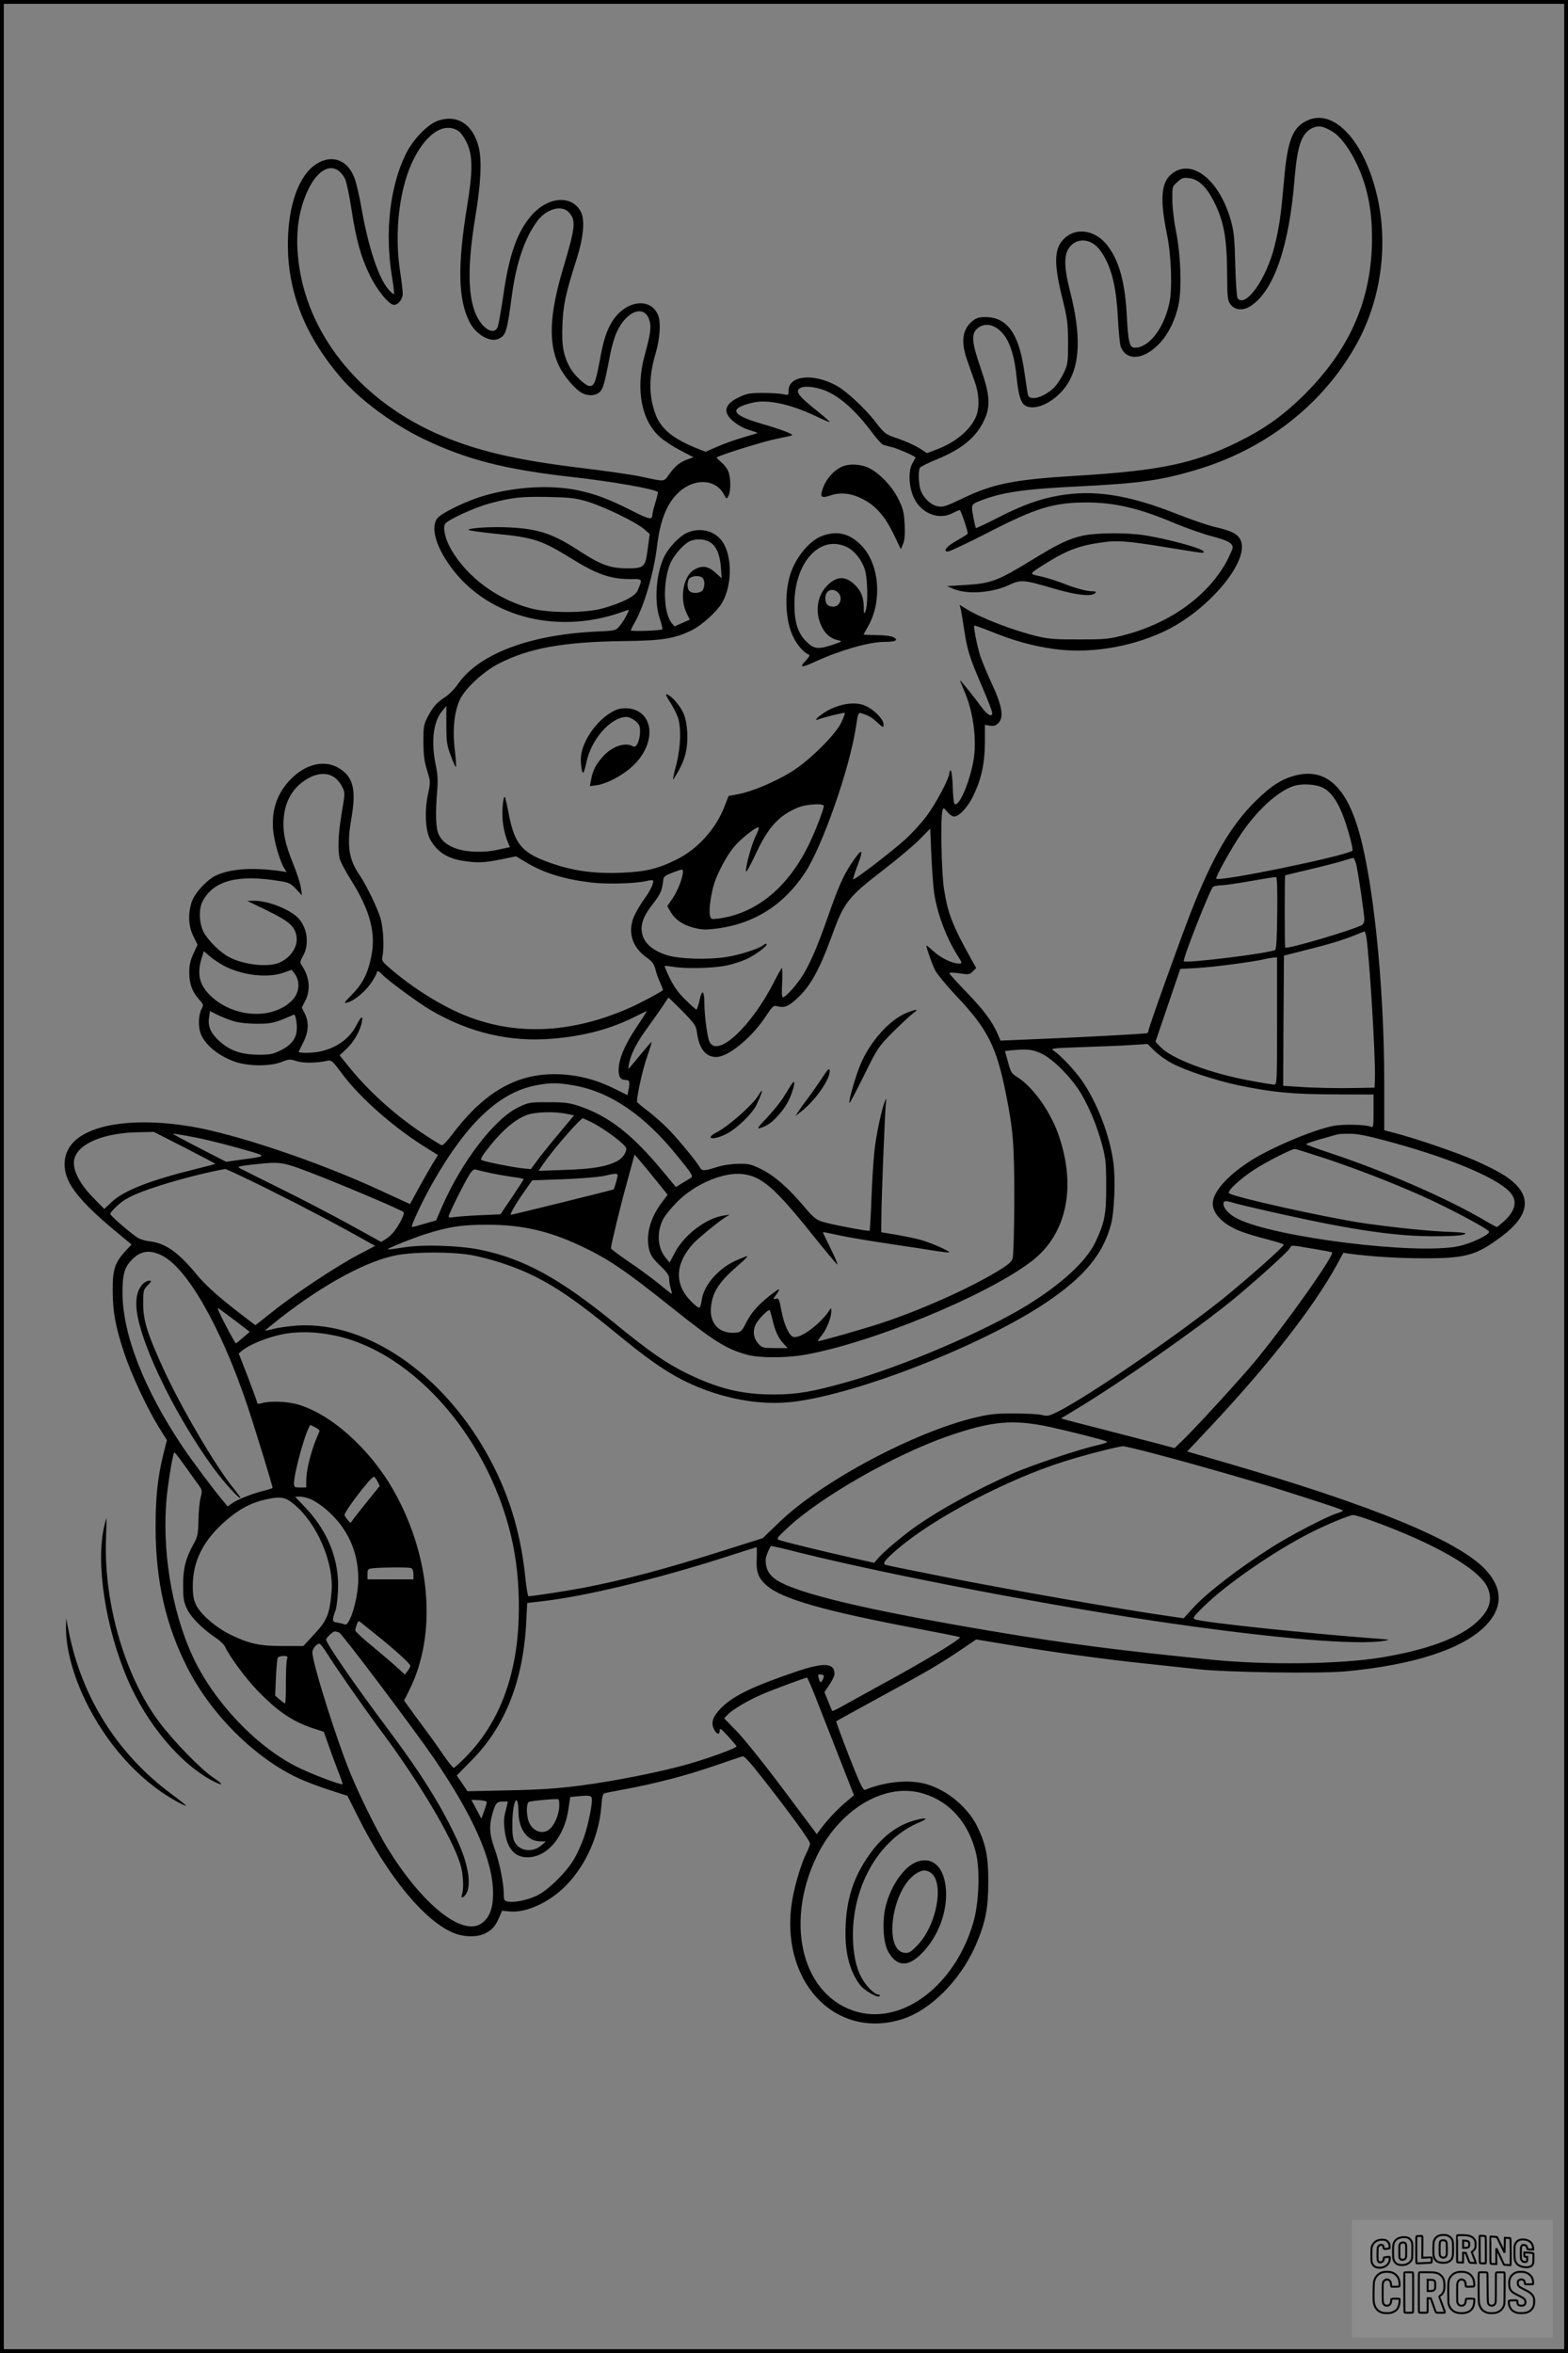 <?xml version="1.0" encoding="UTF-8"?>
<svg xmlns="http://www.w3.org/2000/svg" version="1.0" width="1024pt" height="1536pt" viewBox="0 0 1024 1536" preserveAspectRatio="xMidYMid meet">
  <rect x="0" y="0" width="1024" height="1536" fill="#808080" stroke="none"/>
  <g transform="translate(0.00 0.00) scale(1)">
    <g transform="translate(0,1536) scale(0.1,-0.1)" fill="#000000" stroke="none">
      <path d="M2866 14574 c-71 -22 -170 -124 -218 -224 -102 -211 -135 -506 -89 -790 10 -63 17 -117 14 -120 -3 -3 -20 12 -38 33 -63 73 -130 275 -175 532 -11 66 -30 147 -41 181 -41 127 -147 171 -252 104 -116 -73 -187 -274 -187 -525 0 -313 112 -596 344 -868 126 -147 335 -302 541 -402 284 -136 533 -200 980 -250 252 -28 531 -77 551 -97 2 -2 -5 -33 -16 -69 -11 -35 -20 -72 -20 -81 0 -33 -21 -29 -129 26 -154 78 -245 112 -360 136 -177 36 -405 23 -606 -35 -120 -34 -289 -117 -312 -152 -42 -64 -2 -193 103 -330 248 -323 710 -432 1137 -267 18 6 18 4 -2 -33 -11 -22 -31 -54 -45 -70 -25 -30 -26 -30 -158 -36 -438 -22 -768 -149 -902 -349 -19 -27 -53 -61 -77 -77 -57 -37 -81 -64 -116 -131 -26 -51 -28 -64 -28 -165 1 -86 6 -126 24 -184 23 -74 23 -75 6 -156 -23 -107 -17 -233 12 -290 43 -82 111 -128 214 -144 92 -15 138 -14 250 9 l99 20 67 -40 c115 -69 248 -110 424 -131 106 -12 290 -7 361 10 20 5 39 7 42 4 10 -10 -18 -70 -56 -121 -22 -30 -51 -78 -65 -109 -47 -103 -17 -206 82 -275 34 -24 46 -40 55 -75 6 -25 20 -65 32 -89 11 -25 19 -46 17 -48 -19 -16 -159 -90 -219 -116 -421 -185 -820 -184 -1179 0 -124 63 -247 145 -356 235 -82 69 -84 71 -77 105 12 59 5 183 -13 245 -19 66 -93 218 -137 283 -72 104 -84 194 -53 372 32 184 12 268 -79 324 -88 55 -204 34 -300 -54 -99 -91 -143 -205 -133 -342 6 -78 45 -212 74 -257 l15 -24 -43 7 c-176 24 -314 16 -412 -26 -65 -28 -149 -120 -168 -184 -22 -78 -18 -151 14 -216 l27 -55 -27 -59 c-21 -45 -27 -74 -27 -124 1 -74 18 -121 63 -173 32 -36 32 -36 15 -68 -18 -37 -20 -111 -4 -155 29 -75 115 -146 225 -185 84 -30 229 -31 302 -2 49 20 56 20 100 6 46 -14 134 -13 204 3 23 5 32 -3 92 -84 122 -164 348 -361 566 -494 l61 -38 -38 -62 c-21 -35 -62 -107 -91 -160 l-53 -98 -31 14 c-18 8 -95 44 -172 79 -392 181 -925 361 -1220 412 -345 59 -636 25 -764 -90 -74 -67 -90 -168 -42 -267 36 -76 129 -177 273 -298 l137 -114 -41 -44 c-68 -75 -83 -119 -82 -257 0 -139 18 -235 76 -410 45 -136 150 -360 226 -483 l52 -83 -25 -99 c-36 -149 -49 -276 -49 -470 1 -355 66 -639 210 -921 157 -306 441 -586 725 -718 46 -21 137 -56 201 -76 l117 -38 71 -141 c195 -390 440 -685 630 -757 65 -25 150 -25 198 0 47 24 66 46 91 102 l20 46 55 -5 c86 -7 205 39 304 117 159 126 271 347 289 568 4 64 10 84 22 87 9 3 68 14 131 26 200 37 399 89 580 151 96 33 182 62 190 64 10 3 53 -44 126 -138 178 -226 314 -413 314 -431 0 -9 -11 -38 -24 -64 -33 -66 -73 -198 -91 -299 -92 -525 272 -923 716 -784 187 59 382 255 482 485 63 147 81 238 81 411 1 168 -17 251 -75 368 -67 132 -216 248 -356 277 -109 23 -251 6 -374 -44 -12 -5 -32 37 -104 219 -48 124 -86 227 -84 229 2 2 130 72 283 156 312 169 386 213 531 310 l100 68 235 -39 c286 -47 607 -91 875 -119 110 -12 261 -28 335 -36 186 -21 786 -30 961 -15 451 41 778 148 925 303 111 117 108 244 -9 366 -181 188 -739 417 -1693 694 l-251 73 155 165 c385 411 671 778 822 1053 l43 79 41 -6 c143 -19 317 -30 486 -30 275 0 342 19 508 144 163 122 193 236 90 339 -48 49 -124 93 -269 157 -111 49 -371 138 -506 174 l-83 22 0 302 c0 660 -76 1379 -180 1696 -84 257 -212 362 -391 320 -94 -22 -167 -68 -270 -170 -161 -159 -281 -364 -422 -725 -74 -189 -277 -756 -277 -774 0 -5 -4 -12 -8 -15 -9 -5 -439 -28 -792 -42 l-166 -7 -19 44 c-35 81 -89 153 -202 271 -62 64 -113 120 -113 125 0 5 28 5 65 -1 62 -9 67 -8 88 13 l22 22 -29 52 c-125 224 -156 303 -181 463 -17 102 -24 470 -10 513 6 20 7 20 32 -9 13 -17 33 -30 44 -30 32 0 88 59 124 133 54 111 76 212 77 349 l0 116 33 -5 c25 -4 38 0 55 17 37 37 25 111 -42 255 -31 66 -65 149 -77 185 -21 68 -45 189 -38 196 2 2 53 -16 113 -40 146 -59 265 -92 404 -112 225 -32 484 7 707 107 304 136 593 485 509 614 -22 34 -60 51 -162 75 -48 11 -160 50 -249 85 -315 125 -540 160 -770 120 -128 -23 -232 -60 -394 -142 -79 -41 -145 -72 -148 -70 -2 2 -10 36 -17 75 -15 80 -15 79 50 105 139 54 286 75 639 92 390 19 537 39 764 107 450 133 820 419 1040 804 166 288 220 651 146 977 -83 369 -288 588 -465 497 -91 -46 -123 -132 -145 -392 -20 -226 -30 -296 -61 -423 -53 -215 -189 -408 -242 -342 -5 7 -12 101 -15 217 -4 168 -9 219 -27 284 -75 275 -263 421 -394 306 -63 -56 -71 -164 -26 -385 30 -145 37 -361 16 -456 -37 -166 -133 -289 -226 -289 -33 0 -43 39 -51 204 -12 229 -52 372 -134 472 -71 86 -183 108 -258 51 -83 -63 -90 -157 -31 -397 35 -141 38 -167 39 -295 0 -130 -2 -144 -26 -195 -14 -31 -40 -72 -58 -92 -38 -44 -110 -81 -148 -76 -25 3 -29 8 -35 48 -4 25 -14 91 -22 147 -36 231 -113 333 -250 333 -45 0 -60 -5 -87 -27 -65 -55 -75 -134 -33 -254 14 -41 37 -105 50 -142 30 -85 32 -175 5 -233 -39 -85 -134 -163 -254 -208 l-63 -24 -53 34 c-30 18 -90 45 -134 60 -85 28 -89 31 -156 118 -63 80 -181 190 -242 225 -153 87 -319 72 -319 -29 0 -30 -1 -31 -37 -23 -21 4 -81 8 -133 8 -82 0 -103 -4 -152 -27 -65 -30 -92 -64 -82 -102 10 -39 78 -92 145 -112 32 -10 57 -19 56 -21 -2 -1 -43 -14 -93 -28 -49 -14 -124 -41 -168 -60 l-78 -34 -49 19 c-162 64 -242 129 -278 225 -45 121 -45 248 1 400 26 88 34 191 19 238 -44 132 -219 110 -307 -38 -36 -62 -54 -119 -79 -258 -25 -132 -35 -157 -64 -157 -25 0 -95 64 -124 113 -47 80 -60 148 -54 286 5 132 19 198 93 431 46 146 55 258 26 310 -60 109 -213 97 -320 -25 -94 -107 -148 -258 -186 -529 -14 -95 -30 -184 -35 -199 -25 -64 -110 -8 -150 97 -47 128 -46 326 4 626 35 210 43 365 21 450 -37 147 -137 213 -260 174z m5831 -70 c51 -29 108 -102 156 -199 74 -151 107 -303 107 -499 0 -405 -148 -738 -462 -1042 -132 -127 -251 -210 -423 -294 -279 -136 -506 -183 -1035 -215 -419 -25 -555 -52 -761 -152 -103 -49 -122 -55 -155 -48 -47 8 -99 60 -114 113 -12 43 -13 122 -2 139 4 7 55 32 114 56 162 67 255 144 306 256 42 90 37 163 -23 336 -59 171 -64 225 -22 261 52 44 124 25 177 -47 41 -57 67 -147 79 -271 12 -118 28 -171 59 -187 70 -37 202 32 273 142 83 129 89 321 19 598 -47 182 -44 263 10 312 53 47 133 32 183 -35 71 -95 106 -225 117 -438 5 -91 13 -177 19 -192 37 -98 152 -88 255 22 57 61 100 149 122 248 23 102 15 334 -17 487 -12 61 -23 150 -23 198 -1 88 -1 89 33 119 30 27 39 30 78 25 58 -6 112 -57 159 -149 67 -132 87 -241 88 -485 1 -148 3 -164 22 -190 29 -39 83 -43 134 -9 149 99 249 387 284 826 19 226 47 303 120 336 37 16 66 11 123 -22z m-5703 1 c14 -9 37 -41 52 -71 42 -86 43 -186 5 -417 -64 -390 -60 -611 15 -758 41 -82 133 -136 189 -111 50 23 56 44 89 292 28 204 84 369 165 477 59 80 159 108 206 57 48 -52 44 -94 -39 -371 -87 -293 -96 -482 -27 -628 31 -68 107 -157 153 -181 32 -17 72 -18 99 -4 36 20 44 46 84 258 9 46 27 109 41 140 63 143 183 188 215 81 14 -43 7 -89 -31 -229 -60 -219 -22 -424 99 -532 26 -24 86 -63 134 -88 l86 -45 -34 -12 c-52 -18 -82 -41 -122 -95 -41 -56 -23 -54 -188 -19 -55 12 -229 37 -387 56 -422 51 -677 110 -919 213 -505 214 -856 632 -925 1102 -29 198 -9 363 61 507 74 151 180 180 239 64 8 -15 27 -103 41 -195 32 -207 62 -314 121 -434 47 -97 125 -192 157 -192 28 0 57 37 57 73 0 19 -7 80 -16 138 -42 266 -5 564 93 751 86 164 197 231 287 173z m2391 -1693 c100 -39 204 -132 317 -284 28 -37 58 -70 67 -72 9 -3 36 -10 61 -16 35 -10 134 -52 148 -65 2 -1 -7 -19 -19 -39 -30 -50 -24 -163 13 -233 49 -96 159 -138 246 -94 23 12 45 21 50 21 7 0 52 -133 52 -153 0 -3 -29 -22 -65 -42 -72 -40 -102 -75 -64 -75 12 0 126 54 253 119 320 165 432 200 647 201 188 0 345 -36 584 -137 72 -30 180 -68 240 -84 104 -27 135 -44 135 -75 0 -7 -16 -42 -34 -79 -120 -228 -365 -408 -664 -488 -110 -29 -129 -31 -302 -31 -147 -1 -202 3 -265 18 -154 35 -382 122 -476 182 l-42 26 6 -24 c4 -13 13 -71 22 -129 21 -140 35 -187 116 -375 38 -88 69 -168 69 -178 0 -31 -33 -13 -70 38 -45 62 -140 180 -140 174 0 -3 11 -31 25 -63 62 -139 87 -330 61 -468 -28 -147 -96 -300 -123 -274 -4 5 -10 56 -11 113 -2 57 -8 104 -13 104 -5 0 -9 -7 -9 -16 0 -34 -89 -202 -149 -281 -34 -46 -95 -112 -134 -148 -91 -83 -341 -274 -345 -265 -2 4 12 48 31 98 40 106 26 108 -41 8 -53 -78 -87 -155 -152 -341 -65 -185 -106 -284 -155 -371 -37 -66 -122 -164 -142 -164 -7 0 -9 32 -5 95 2 52 2 95 -2 95 -3 0 -24 -37 -47 -82 -149 -297 -374 -507 -426 -398 -14 30 -33 172 -33 250 0 85 -16 96 -31 22 -7 -34 -17 -62 -21 -62 -4 0 -36 28 -71 63 -45 43 -75 85 -102 140 -21 42 -36 79 -34 81 2 2 24 0 49 -4 74 -15 264 -11 348 6 42 8 104 28 137 43 60 28 141 89 131 99 -3 3 -11 0 -18 -6 -31 -25 -151 -64 -242 -79 -122 -19 -305 -14 -388 11 -108 33 -168 94 -168 173 0 51 21 96 84 176 41 54 50 76 58 146 2 19 15 28 66 47 57 21 62 22 62 5 0 -38 -32 -122 -66 -173 l-36 -53 20 -35 c30 -53 80 -87 152 -106 56 -14 77 -15 155 -5 241 32 431 152 571 362 116 176 296 691 335 962 12 81 15 87 34 81 50 -16 66 -25 104 -60 40 -36 41 -36 41 -12 0 33 -61 95 -119 121 -57 25 -139 18 -221 -19 -57 -25 -132 -87 -85 -70 38 15 168 46 172 42 3 -2 -8 -30 -23 -63 -39 -81 -210 -250 -327 -322 -106 -65 -257 -129 -345 -145 l-64 -12 -24 -62 c-55 -148 -174 -282 -312 -351 -123 -62 -205 -82 -363 -88 -187 -8 -334 14 -492 74 -158 59 -206 118 -242 297 -12 65 -25 120 -28 123 -11 10 -20 -91 -14 -156 3 -36 15 -90 26 -119 l21 -52 -23 -5 c-92 -21 -121 -25 -188 -25 -135 0 -233 47 -259 125 -14 44 -16 134 -6 260 7 79 5 116 -8 179 -32 155 -17 285 42 355 l27 33 0 -124 c0 -111 3 -131 29 -201 15 -43 31 -76 34 -73 2 3 -1 54 -8 113 -16 132 -3 251 35 329 36 73 151 179 250 231 198 102 422 143 815 148 256 3 333 15 448 71 64 31 164 122 197 178 73 125 67 335 -13 420 -54 57 -141 72 -217 37 -47 -21 -115 -92 -145 -150 -55 -110 -70 -296 -31 -410 12 -35 19 -66 16 -69 -9 -9 -205 -15 -205 -7 0 5 11 27 24 49 62 108 125 322 147 501 21 177 68 288 150 359 101 86 233 77 285 -19 18 -34 19 -35 31 -12 17 30 16 120 -1 160 -7 18 -27 45 -45 59 -17 15 -31 29 -31 31 0 10 307 106 390 122 47 10 92 19 100 22 20 6 -57 36 -190 75 -204 58 -225 101 -67 139 99 24 249 -8 422 -91 44 -21 82 -37 83 -35 2 2 -29 30 -69 62 -141 112 -163 143 -116 163 27 12 98 3 152 -18z m-1550 -726 c106 -31 316 -133 370 -179 l38 -33 -13 -97 c-16 -121 -22 -127 -136 -127 -108 0 -171 23 -305 110 -177 116 -270 147 -459 157 -119 6 -270 -3 -270 -16 0 -4 78 -15 173 -25 251 -24 302 -41 499 -162 163 -102 255 -134 381 -134 87 0 84 4 51 -75 -15 -37 -103 -82 -230 -117 -113 -31 -353 -31 -469 1 -217 58 -411 201 -517 381 -39 66 -57 142 -42 169 16 27 189 107 293 135 147 39 199 45 381 42 143 -3 177 -7 255 -30z m801 -265 c42 -25 66 -81 72 -166 l5 -70 -42 38 c-48 43 -88 48 -139 17 -71 -43 -95 -188 -47 -285 l20 -40 -50 -22 -50 -22 -17 20 c-57 67 -61 274 -9 395 22 48 75 110 116 136 39 23 102 23 141 -1z m-48 -233 c15 -15 16 -53 2 -79 -12 -22 -68 -27 -88 -7 -18 18 -15 75 6 87 23 14 65 14 80 -1z m-2407 -1301 c19 -12 43 -40 53 -62 20 -39 20 -40 -2 -170 -24 -139 -28 -249 -12 -305 5 -19 39 -82 75 -139 122 -195 161 -343 130 -493 -22 -112 -56 -179 -126 -250 -52 -53 -56 -59 -32 -53 45 11 119 72 157 129 20 30 36 59 36 65 0 17 15 13 36 -10 32 -36 235 -185 315 -232 253 -149 522 -212 803 -187 205 18 369 62 529 141 43 22 80 39 81 39 2 0 -29 -49 -69 -108 -76 -114 -115 -208 -115 -277 0 -46 13 -65 47 -65 25 0 28 -13 17 -68 l-6 -31 -79 39 c-116 59 -235 91 -359 97 -275 13 -492 -108 -708 -394 -31 -42 -61 -72 -68 -69 -6 2 -50 29 -96 59 -195 126 -372 284 -507 450 l-63 78 45 42 c47 44 90 119 100 175 9 48 -4 39 -37 -24 -48 -91 -141 -154 -258 -172 -45 -7 -119 -6 -118 2 0 0 14 28 30 60 36 70 39 134 10 190 l-19 39 21 41 c39 73 30 162 -24 238 -10 14 -8 25 12 60 44 78 25 195 -42 254 -61 55 -193 104 -277 104 l-46 -1 132 -64 c139 -68 177 -100 189 -164 14 -70 -42 -152 -125 -180 -76 -25 -222 -7 -313 40 -59 30 -140 110 -169 166 -29 58 -32 150 -6 199 72 137 231 178 507 132 57 -9 70 -16 104 -52 l38 -41 -7 50 c-4 28 -26 97 -50 155 -53 130 -70 209 -62 302 8 90 43 164 103 217 79 69 166 88 225 48z m6456 -68 c50 -24 93 -81 129 -171 31 -75 75 -236 66 -242 -69 -39 -868 -203 -889 -182 -8 8 96 194 161 291 106 156 235 275 341 313 52 18 144 14 192 -9z m-3257 -120 c0 -20 -50 -151 -90 -236 -136 -290 -346 -465 -596 -499 -51 -6 -52 -6 -58 23 -8 35 8 144 30 211 27 77 79 175 127 233 43 53 151 138 162 127 3 -3 -6 -28 -20 -56 -27 -54 -68 -204 -63 -230 2 -9 30 42 63 113 82 177 155 256 283 306 53 20 162 26 162 8z m720 -564 c20 -137 78 -294 156 -417 29 -45 29 -48 6 -48 -42 0 -115 35 -162 77 -27 25 -50 43 -50 41 0 -17 37 -122 56 -160 13 -26 76 -102 139 -169 204 -215 263 -331 324 -638 48 -240 55 -329 55 -696 -1 -193 -5 -363 -11 -380 -7 -23 -30 -42 -97 -83 -191 -115 -504 -255 -766 -341 -126 -41 -404 -120 -409 -116 -1 2 11 21 29 43 31 39 60 116 59 156 0 20 -1 20 -17 -4 -59 -86 -182 -177 -229 -168 -28 5 -63 80 -80 172 -14 76 -17 83 -36 78 -21 -5 -21 -5 1 25 34 49 27 48 -39 -3 -79 -63 -122 -112 -155 -176 -32 -64 -37 -68 -92 -68 -92 0 -149 68 -139 166 10 102 53 166 180 276 37 32 63 58 57 58 -6 0 -39 -13 -75 -29 -114 -52 -209 -161 -222 -256 -3 -25 -10 -48 -15 -51 -5 -4 -32 17 -58 44 -108 112 -101 245 19 376 31 33 151 132 201 165 l35 22 -40 -6 c-113 -17 -257 -126 -317 -241 l-35 -66 -26 32 c-53 62 -60 167 -16 252 12 24 54 75 93 114 116 116 301 194 425 180 125 -15 209 -87 452 -390 90 -113 166 -203 168 -200 3 2 -18 50 -46 107 -28 56 -50 103 -49 104 1 1 51 -9 111 -22 61 -13 205 -37 320 -54 116 -17 250 -38 300 -46 49 -8 91 -12 94 -10 6 7 -116 61 -182 80 -31 9 -103 24 -160 34 l-102 17 1 104 c1 136 24 706 30 745 4 29 4 29 -7 5 -22 -51 -59 -228 -69 -329 -6 -58 -15 -196 -19 -308 -4 -112 -10 -205 -12 -207 -6 -6 -259 42 -312 60 -39 13 -59 30 -116 98 -100 119 -193 201 -278 243 -67 33 -82 37 -151 36 -48 -1 -101 -9 -142 -22 -81 -26 -97 -26 -110 -1 -18 34 -139 181 -204 248 -34 35 -94 88 -133 118 -40 30 -73 58 -73 62 0 45 37 210 64 288 19 54 33 100 31 102 -1 2 -35 -38 -76 -87 -40 -50 -74 -89 -75 -88 -2 1 1 22 7 46 14 61 52 134 124 231 34 47 77 108 95 135 18 28 34 51 35 53 1 1 42 -38 91 -88 83 -85 89 -95 96 -142 13 -103 57 -158 125 -158 79 0 233 126 325 267 45 67 49 71 75 64 45 -11 69 -2 123 46 90 81 148 184 231 410 82 226 105 255 344 439 88 68 192 155 230 194 l70 71 7 -168 c4 -92 12 -204 18 -248z m2759 173 c16 -77 51 -319 51 -350 0 -16 -7 -31 -17 -37 -64 -34 -488 -159 -500 -147 -4 4 -4 468 0 472 1 1 72 18 157 38 85 20 182 45 215 55 33 11 65 20 72 20 6 1 16 -23 22 -51z m-518 -308 c-1 -156 -6 -237 -13 -241 -34 -21 -582 -89 -597 -74 -10 10 173 475 192 487 7 4 30 8 52 9 22 0 110 13 195 28 85 15 159 27 164 26 6 -1 9 -97 7 -235z m583 -162 c21 -151 59 -774 55 -910 l-2 -68 -106 -2 c-139 -3 -284 0 -399 8 l-92 6 2 425 3 425 130 33 c169 42 256 69 330 99 33 14 63 25 66 26 4 0 9 -19 13 -42z m-7449 -189 c118 -57 275 -74 375 -39 l55 19 17 -22 c41 -52 34 -129 -15 -178 -126 -126 -373 -114 -525 24 -78 72 -97 142 -67 246 l16 52 42 -36 c23 -20 69 -49 102 -66z m6865 -354 c0 -404 -1 -415 -19 -415 -11 0 -80 11 -154 25 -262 48 -512 142 -587 219 l-34 36 81 238 81 237 113 6 c109 7 365 40 439 58 19 5 45 9 58 10 l22 1 0 -415z m-6815 -1 c38 -11 94 -17 155 -17 94 0 115 5 237 59 7 4 14 -11 18 -41 15 -94 -15 -149 -103 -192 -50 -25 -68 -28 -147 -28 -108 1 -180 25 -248 85 -59 52 -81 99 -72 156 l6 44 48 -24 c26 -13 74 -32 106 -42z m6130 -276 c92 -48 281 -110 430 -142 225 -47 352 -59 627 -60 l258 -1 0 -109 c0 -99 -1 -108 -17 -101 -34 14 -183 18 -246 5 -135 -26 -423 -149 -555 -237 -144 -95 -232 -198 -232 -270 0 -69 72 -140 188 -183 31 -12 107 -35 167 -50 61 -16 109 -31 109 -35 -3 -16 -237 -223 -394 -350 -308 -247 -890 -645 -1085 -742 -53 -26 -65 -29 -100 -20 -22 6 -103 10 -180 10 -116 1 -159 -4 -250 -25 -401 -94 -1010 -418 -1287 -686 l-107 -103 -253 -80 c-388 -123 -642 -190 -913 -243 -110 -21 -337 -56 -364 -56 -4 0 -13 53 -20 118 -26 261 -90 490 -196 707 -287 588 -815 972 -1294 942 -53 -4 -121 -13 -151 -21 -30 -8 -56 -13 -58 -12 -1 2 44 39 100 83 286 223 569 375 762 410 122 22 360 22 483 0 115 -21 263 -68 371 -118 171 -79 317 -179 602 -413 246 -202 385 -288 575 -356 193 -68 386 -92 561 -70 425 53 1236 372 1644 646 249 167 371 313 425 509 22 80 31 298 16 406 -23 174 -103 385 -202 530 -45 67 -146 174 -189 201 -23 14 -8 16 200 23 124 4 268 10 320 14 l94 6 46 -45 c25 -25 77 -62 115 -82z m-848 62 c75 -38 193 -158 252 -257 57 -96 107 -219 139 -338 23 -88 26 -120 26 -265 1 -186 -10 -241 -70 -368 -61 -127 -220 -273 -450 -415 -279 -170 -806 -395 -1166 -497 -231 -65 -326 -82 -478 -83 -213 -1 -368 37 -577 139 -134 66 -240 139 -471 328 -358 291 -586 416 -867 476 -139 30 -387 38 -515 16 -52 -8 -96 -14 -98 -12 -5 6 161 73 247 100 154 49 236 61 406 61 223 0 398 -40 603 -136 182 -85 290 -158 592 -399 285 -228 367 -279 505 -315 77 -20 248 -20 364 0 435 75 1190 385 1486 610 227 173 295 474 183 812 -53 161 -170 327 -276 393 -36 22 -42 32 -59 97 l-20 72 36 4 c109 11 147 7 208 -23z m-3062 -205 c241 -42 464 -194 681 -464 97 -119 103 -130 83 -142 -8 -5 -32 -19 -55 -33 l-40 -25 -78 94 c-207 251 -359 370 -561 437 -58 19 -91 23 -195 23 -121 0 -127 -1 -194 -33 -156 -74 -372 -356 -501 -653 l-37 -86 -74 -21 c-40 -12 -78 -22 -83 -22 -13 0 72 181 144 305 217 377 427 573 661 619 93 19 145 19 249 1z m-46 -186 l50 -10 -102 -122 c-56 -67 -120 -146 -141 -176 l-39 -53 -61 6 c-74 9 -242 43 -261 53 -10 6 4 30 59 98 81 100 160 167 233 195 55 22 183 26 262 9z m164 -55 c93 -47 227 -149 227 -172 0 -29 -27 -65 -62 -83 -70 -35 -158 -50 -337 -56 l-174 -6 33 48 c62 91 240 295 257 295 2 0 27 -12 56 -26z m-2656 -166 c111 -57 200 -104 199 -106 -2 -1 -65 -18 -142 -37 -283 -70 -455 -137 -533 -210 l-50 -47 -61 62 c-102 102 -149 195 -135 262 23 103 193 174 425 177 l95 2 202 -103z m73 66 c84 -16 258 -61 371 -95 86 -26 83 -28 -75 -49 l-99 -14 -174 89 c-95 49 -173 91 -173 93 0 3 43 -3 150 -24z m7765 -19 c396 -105 715 -235 810 -331 58 -57 46 -125 -34 -197 -23 -20 -43 -37 -46 -37 -3 0 -49 25 -101 56 -251 144 -645 314 -996 430 -82 27 -148 51 -148 55 0 3 44 19 98 34 53 15 102 29 107 30 6 2 39 4 75 4 48 1 112 -11 235 -44z m-384 -119 c194 -65 423 -153 619 -240 176 -78 445 -221 445 -237 0 -21 -119 -77 -200 -94 -274 -58 -1205 58 -1445 180 -52 26 -90 67 -90 96 0 23 12 23 76 4 27 -8 172 -42 322 -75 451 -100 728 -140 973 -140 143 0 209 6 209 19 0 3 -42 7 -92 9 -127 3 -369 28 -571 57 -249 37 -857 172 -881 196 -14 13 72 93 164 153 72 48 244 135 266 136 6 0 98 -29 205 -64z m-4375 -143 l74 -92 -36 -48 c-78 -102 -109 -218 -84 -313 9 -34 26 -59 71 -102 45 -43 59 -63 59 -85 0 -15 4 -44 10 -62 5 -19 9 -36 7 -37 -1 -1 -40 29 -87 68 -47 38 -136 103 -197 144 -62 42 -113 80 -113 86 0 21 62 278 108 442 l46 169 34 -39 c18 -22 67 -80 108 -131z m-2247 48 c193 -74 580 -238 596 -253 6 -5 -1 -28 -19 -61 -34 -62 -61 -93 -99 -117 l-28 -17 -207 114 c-114 63 -322 171 -462 240 -140 69 -257 128 -259 130 -10 8 9 12 89 21 183 20 192 19 389 -57z m-444 -28 c201 -96 480 -239 673 -345 l182 -101 -112 -59 c-140 -73 -417 -257 -561 -373 l-109 -86 -76 58 c-155 118 -251 203 -310 276 -117 142 -203 203 -306 214 -28 3 -64 14 -81 26 -61 42 -175 142 -175 153 0 7 23 33 50 57 37 34 79 57 156 87 128 50 377 119 544 149 3 1 59 -24 125 -56z m1620 27 c50 -10 116 -21 148 -25 31 -4 57 -10 57 -12 0 -3 -34 -56 -76 -118 l-76 -112 -141 -6 c-78 -4 -154 -10 -169 -13 -18 -4 -28 -2 -28 5 0 15 100 216 135 272 19 30 31 39 43 34 9 -3 58 -15 107 -25z m810 -51 c-8 -28 -15 -52 -17 -53 -5 -4 -662 -166 -671 -166 -11 0 33 76 93 160 l46 65 200 7 c109 4 228 14 264 21 105 23 100 25 85 -34z m4546 -440 c68 -11 126 -22 128 -24 18 -18 -312 -482 -510 -720 -103 -122 -364 -407 -452 -494 l-66 -64 -143 38 c-79 20 -228 59 -333 86 -104 27 -207 53 -228 59 l-38 11 93 56 c282 169 780 516 1020 711 141 115 363 314 381 343 14 23 -1 23 148 -2z m-7513 -45 c165 -82 386 -470 557 -978 51 -153 165 -524 165 -538 0 -3 -24 -11 -52 -18 -70 -16 -176 -58 -212 -83 l-29 -21 -29 35 c-59 69 -206 266 -265 354 -254 379 -393 736 -393 1007 0 110 11 156 47 199 62 73 125 86 211 43z m482 -428 l91 -70 -43 -37 c-24 -21 -45 -38 -48 -38 -3 0 -33 54 -68 121 -43 82 -57 117 -44 107 11 -8 61 -45 112 -83z m3506 5 c17 -73 37 -116 72 -153 l26 -28 -83 0 c-76 0 -84 2 -106 26 -34 36 -41 83 -20 128 17 35 83 102 92 93 2 -3 11 -33 19 -66z m-2871 -97 c530 -103 1038 -694 1175 -1367 31 -154 43 -316 37 -492 -14 -376 -132 -680 -348 -897 -37 -38 -71 -68 -76 -68 -5 0 -32 33 -59 72 -27 40 -87 125 -134 188 -47 63 -96 129 -108 147 l-23 32 34 68 c182 364 142 872 -103 1304 -156 275 -417 507 -637 564 -65 17 -172 20 -221 6 -21 -6 -32 -6 -32 1 0 5 -27 80 -60 166 l-61 157 23 19 c63 50 214 105 321 115 94 9 173 4 272 -15z m4685 -600 c138 -30 350 -84 369 -94 8 -4 -17 -14 -65 -25 -116 -25 -443 -135 -562 -189 -242 -109 -454 -225 -612 -334 -86 -60 -210 -163 -250 -208 l-31 -36 -142 32 c-189 42 -457 108 -481 118 -16 7 -8 18 57 78 216 202 697 477 1048 599 286 99 425 112 669 59z m-4797 -4 c15 -7 26 -18 23 -24 -52 -115 -86 -245 -86 -326 l0 -40 -40 0 c-37 0 -40 2 -40 28 1 79 91 390 110 379 3 -1 18 -9 33 -17z m5501 -176 c250 -66 602 -167 794 -227 302 -96 412 -132 412 -138 0 -3 -19 -12 -42 -19 -61 -18 -305 -145 -422 -220 -219 -139 -430 -302 -520 -402 l-56 -62 -123 18 c-293 42 -1034 172 -1407 246 -223 44 -411 82 -417 85 -22 8 -4 32 75 100 233 202 716 457 1092 575 129 41 350 98 384 99 10 1 114 -24 230 -55z m-6361 -67 c32 -45 72 -101 89 -124 30 -41 30 -43 18 -90 -7 -26 -13 -93 -14 -149 -2 -89 -6 -107 -30 -150 -53 -94 -70 -161 -70 -269 0 -84 3 -109 23 -153 25 -56 98 -131 188 -192 29 -19 57 -46 63 -60 29 -63 129 -199 207 -281 134 -140 234 -208 373 -253 l65 -21 28 -80 c15 -44 43 -120 62 -169 20 -49 34 -91 32 -93 -9 -8 -219 72 -307 118 -266 137 -538 427 -672 717 -139 301 -204 707 -168 1052 13 116 41 280 49 279 3 0 32 -37 64 -82z m1262 -107 l15 -30 -83 -103 c-46 -57 -89 -112 -96 -123 -11 -18 -12 -18 -31 5 -11 13 -20 27 -20 31 0 25 172 250 192 250 4 0 14 -13 23 -30z m-548 -147 c154 -125 266 -387 248 -578 -13 -143 -29 -182 -110 -270 l-74 -80 -133 0 c-155 0 -221 15 -345 75 -96 48 -192 131 -223 194 -15 32 -21 64 -21 119 -1 166 69 305 220 434 87 75 166 116 266 137 87 18 119 13 172 -31z m118 28 c22 -10 63 -38 92 -62 141 -119 213 -275 213 -458 -1 -127 -56 -310 -89 -295 -9 4 -31 9 -48 12 -35 4 -36 13 -11 82 5 13 12 67 15 120 11 200 -61 388 -211 547 l-69 73 34 0 c19 0 52 -9 74 -19z m6916 -135 c419 -151 715 -321 765 -442 33 -78 11 -147 -71 -222 -113 -104 -327 -183 -625 -232 -271 -44 -742 -50 -1100 -15 -610 61 -948 104 -1435 186 -822 138 -1289 249 -1418 338 -46 31 -67 71 -67 129 0 18 22 74 35 90 1 2 83 -17 181 -42 606 -151 1699 -359 2444 -465 700 -100 1207 -141 1380 -112 42 7 39 8 -45 14 -467 35 -1144 107 -1190 126 -18 8 -13 16 55 83 149 147 462 363 703 485 105 53 249 112 273 113 11 0 63 -15 115 -34z m-4009 -245 c-5 -91 9 -132 64 -180 101 -89 374 -167 1009 -287 138 -26 252 -49 254 -51 13 -9 -221 -151 -504 -305 -115 -63 -236 -130 -268 -148 -32 -18 -60 -31 -62 -29 -1 2 -14 31 -27 64 l-24 59 33 49 c18 27 33 58 33 69 0 74 -69 78 -256 14 -272 -92 -403 -155 -480 -231 -58 -57 -73 -99 -52 -141 17 -36 38 -42 38 -12 1 20 8 15 55 -36 30 -33 55 -62 55 -66 0 -11 -171 -74 -306 -113 -175 -51 -490 -114 -714 -143 -146 -19 -263 -27 -466 -31 l-271 -6 -35 52 -35 51 101 103 c217 221 334 518 353 903 l6 120 111 13 c273 32 725 141 1162 280 120 39 221 70 224 71 3 0 4 -31 2 -69z m-2258 -67 c10 -4 16 -18 16 -40 l0 -34 -150 0 -150 0 0 34 c0 33 2 35 38 39 64 6 230 7 246 1z m-229 -434 c120 -96 225 -191 225 -204 0 -6 -8 -21 -18 -34 l-18 -23 -45 41 c-24 23 -97 85 -161 138 -65 53 -118 102 -118 109 0 6 5 24 10 39 9 24 12 25 28 12 9 -8 53 -43 97 -78z m-240 13 c19 -7 493 -637 617 -818 262 -384 388 -671 388 -885 0 -97 -23 -158 -73 -194 -126 -92 -392 122 -622 499 -63 104 -170 319 -233 470 -90 215 -252 728 -252 799 0 22 27 56 45 56 7 0 29 -28 50 -62 51 -83 243 -359 369 -528 236 -318 446 -672 501 -845 20 -62 26 -163 12 -202 -12 -32 16 -20 32 13 29 64 6 191 -61 338 -103 223 -235 435 -449 721 -225 300 -409 567 -409 592 0 12 43 53 56 53 7 0 20 -3 29 -7z m-341 -175 c-4 -13 -7 -83 -7 -155 1 -73 -2 -133 -6 -133 -3 0 -19 12 -35 26 l-29 25 5 118 c3 65 8 123 12 130 4 6 21 11 37 11 27 0 30 -3 23 -22z m3506 -110 c0 -16 -17 -44 -23 -38 -3 3 -8 15 -11 28 -6 18 -3 22 13 22 12 0 21 -6 21 -12z m-41 -170 c35 -90 103 -263 151 -385 l87 -222 -57 -48 c-56 -48 -125 -122 -165 -178 l-21 -28 -220 294 c-121 162 -258 332 -303 378 l-82 84 23 24 c31 33 139 97 230 135 67 29 276 106 288 107 3 1 35 -72 69 -161z m676 -592 c184 -49 314 -195 361 -402 25 -115 16 -327 -21 -448 -118 -401 -451 -658 -750 -581 -359 94 -486 565 -274 1012 146 306 438 485 684 419z m-2151 -31 c9 -24 -21 -175 -52 -263 -16 -44 -44 -106 -63 -138 -50 -86 -172 -205 -242 -238 -64 -30 -147 -47 -190 -39 -24 5 -27 9 -27 48 0 70 -28 209 -60 297 -34 93 -37 149 -14 229 20 69 29 79 68 79 l33 0 -15 -62 c-13 -49 -13 -75 -5 -136 16 -112 67 -168 151 -166 127 2 238 134 264 314 l12 79 35 4 c80 8 99 7 105 -8z m-212 -61 c-3 -54 -32 -120 -65 -146 -45 -36 -107 -13 -133 48 -17 42 -18 120 -1 131 11 7 168 22 192 18 6 -1 9 -24 7 -51z m-473 32 c0 -6 -8 -33 -18 -60 l-17 -48 -33 61 -33 62 51 -2 c29 -2 51 -7 50 -13z m207 -65 c1 -113 59 -191 143 -191 l36 -1 -28 -24 c-57 -50 -142 -41 -175 19 -13 23 -17 54 -16 126 1 144 38 211 40 71z"></path>
      <path d="M5495 12312 c-51 -24 -98 -77 -120 -136 -23 -61 -13 -71 49 -50 67 23 140 14 216 -27 82 -43 142 -113 197 -228 l46 -96 15 35 c10 25 13 60 10 128 -5 81 -10 102 -42 166 -40 81 -123 168 -192 201 -56 27 -130 30 -179 7z"></path>
      <path d="M5373 11863 c-84 -29 -176 -139 -212 -253 -40 -128 -32 -303 19 -407 28 -57 70 -104 102 -116 9 -3 2 -16 -21 -41 -45 -46 -27 -47 70 -2 155 71 347 126 444 126 74 0 96 11 60 30 -16 8 -59 14 -110 14 -47 1 -85 2 -85 4 0 1 13 26 30 55 91 161 74 394 -37 518 -77 84 -160 108 -260 72z m153 -72 c51 -23 99 -80 121 -146 20 -57 23 -232 5 -275 -9 -22 -11 -19 -11 28 -1 65 -19 108 -62 148 -61 57 -119 53 -181 -13 -62 -65 -76 -170 -34 -258 24 -54 61 -84 111 -95 28 -6 26 -7 -34 -28 -98 -33 -126 -30 -176 21 -54 53 -77 126 -77 241 -1 271 164 456 338 377z m-54 -298 c35 -32 15 -93 -30 -93 -37 0 -52 17 -52 57 0 49 46 69 82 36z"></path>
      <path d="M7075 11864 c-91 -19 -164 -54 -332 -157 -229 -140 -270 -156 -443 -166 l-115 -7 36 -16 c90 -40 251 -30 366 22 82 38 94 37 298 -23 145 -42 243 -53 267 -29 9 9 6 12 -17 12 -40 0 -116 21 -198 54 -37 14 -99 34 -138 43 -84 18 -88 11 55 100 114 70 194 100 320 119 121 19 176 15 463 -32 243 -39 223 -37 223 -25 0 19 -218 79 -380 106 -118 19 -312 18 -405 -1z"></path>
      <path d="M4350 10824 c0 -4 13 -28 30 -54 16 -25 37 -66 46 -90 24 -67 20 -195 -9 -310 -14 -52 -23 -96 -22 -98 2 -2 16 21 33 50 48 84 65 158 60 257 -5 91 -22 139 -74 200 -26 32 -64 58 -64 45z"></path>
      <path d="M4038 10731 c-105 -34 -221 -174 -242 -294 -8 -43 3 -133 14 -120 4 4 13 35 20 68 32 151 159 294 262 295 14 0 40 -12 57 -26 26 -22 31 -33 31 -70 0 -25 -7 -58 -15 -75 -13 -24 -19 -28 -35 -19 -49 26 -134 -3 -192 -68 -46 -51 -66 -90 -77 -148 l-9 -46 44 6 c62 8 164 61 228 118 166 147 153 367 -23 384 -20 2 -48 -1 -63 -5z"></path>
      <path d="M5925 8750 c-113 -44 -240 -185 -305 -337 -33 -78 -83 -254 -72 -252 4 0 47 82 96 182 88 178 92 183 185 278 53 52 112 107 131 122 42 31 33 33 -35 7z"></path>
      <path d="M5370 8325 c-25 -38 -66 -97 -91 -130 -25 -33 -54 -73 -65 -90 l-19 -30 42 33 c91 72 189 214 181 265 -2 17 -13 6 -48 -48z"></path>
      <path d="M5167 8278 c-8 -12 -32 -50 -52 -83 -21 -33 -70 -93 -109 -134 -54 -56 -65 -72 -46 -66 47 14 76 33 116 77 51 55 77 100 99 166 19 58 15 77 -8 40z"></path>
      <path d="M4951 8207 c-37 -61 -193 -198 -268 -237 -82 -42 -34 -57 53 -16 68 31 176 134 204 193 44 94 49 121 11 60z"></path>
      <path d="M932 6978 c-29 -32 -42 -71 -42 -132 0 -201 237 -703 505 -1071 66 -90 175 -210 175 -192 0 4 -23 35 -51 69 -116 145 -341 528 -453 775 -104 227 -130 312 -131 420 0 88 1 93 29 122 27 28 28 31 10 31 -11 0 -30 -10 -42 -22z"></path>
      <path d="M5970 3476 c-104 -29 -201 -100 -278 -203 -107 -142 -160 -289 -169 -473 -9 -174 21 -301 94 -398 27 -36 118 -88 128 -72 3 6 -1 10 -9 10 -25 0 -80 55 -109 109 -37 66 -57 165 -57 278 0 332 176 631 436 738 64 27 43 33 -36 11z"></path>
      <path d="M5992 3208 c-83 -28 -172 -151 -207 -288 -25 -97 -18 -240 15 -299 56 -100 129 -104 219 -13 106 107 167 266 159 412 -9 147 -83 222 -186 188z m79 -68 c101 -54 50 -349 -84 -483 -39 -40 -52 -48 -79 -45 -140 14 -85 411 71 515 37 25 62 29 92 13z"></path>
      <path d="M681 5398 c-57 -241 7 -659 151 -998 127 -296 350 -561 566 -670 64 -31 61 -19 -5 26 -81 54 -260 238 -352 361 -223 296 -362 771 -349 1185 3 82 4 148 3 148 -1 0 -7 -24 -14 -52z"></path>
      <path d="M431 4739 c-2 -133 44 -308 124 -475 137 -285 353 -526 589 -658 37 -21 69 -36 71 -34 2 2 -42 37 -97 78 -349 259 -583 628 -668 1055 l-18 90 -1 -56z"></path>
    </g>
  </g>
  <rect x="0.0" y="0.0" width="1024.0" height="1536.0" fill="none" stroke="black" stroke-width="5"></rect>
  <g transform="translate(882.93 1449.20) scale(0.128)" opacity="1.0">
    <rect x="0" y="0" width="1024.0" height="600.0" fill="white" fill-opacity="0.1"></rect>
    <g transform="translate(0,650) scale(0.1,-0.1)" stroke="none">
      <path fill="none" stroke="#000000" stroke-width="100" d="M4491 5720 c-164 -43 -269 -147 -319 -315 -19 -65 -29 -577 -13 -693 25 -190 116 -310 276 -367 63 -23 284 -32 370 -16 122 22 249 110 294 205 51 104 56 150 56 496 0 341 -4 385 -48 478 -46 100 -156 184 -282 217 -83 21 -241 19 -334 -5z m270 -273 c19 -12 43 -40 54 -62 18 -37 20 -64 23 -320 5 -339 -1 -384 -56 -436 -87 -82 -235 -56 -289 51 -22 43 -23 53 -23 335 0 314 7 370 52 412 34 32 66 42 139 42 53 1 73 -4 100 -22z"></path>
      <path fill="none" stroke="#000000" stroke-width="100" d="M5367 5723 c-4 -3 -7 -311 -7 -683 0 -618 1 -679 17 -691 12 -10 51 -14 152 -14 l136 0 3 248 2 248 67 -3 67 -3 34 -85 c18 -47 58 -152 89 -235 30 -82 63 -158 73 -168 14 -15 40 -19 165 -24 l148 -6 -5 34 c-4 19 -49 143 -102 276 -53 133 -96 246 -96 251 0 6 15 19 33 31 53 33 104 92 134 156 27 57 28 67 27 195 0 115 -4 144 -23 193 -31 80 -76 135 -148 183 -83 56 -166 82 -303 94 -129 11 -453 14 -463 3z m541 -300 c55 -27 77 -73 77 -163 0 -61 -4 -82 -23 -111 -34 -55 -73 -69 -191 -69 l-101 0 0 187 0 186 101 -6 c66 -4 114 -12 137 -24z"></path>
      <path fill="none" stroke="#000000" stroke-width="100" d="M6514 5685 c-4 -9 -5 -320 -2 -690 3 -511 7 -678 16 -687 19 -19 273 -30 291 -13 11 11 13 126 12 675 -1 364 -6 672 -11 685 -11 28 -27 31 -187 40 -99 6 -114 5 -119 -10z"></path>
      <path fill="none" stroke="#000000" stroke-width="100" d="M3355 5683 c-27 -3 -55 -9 -62 -15 -10 -8 -13 -150 -13 -683 0 -592 2 -674 15 -685 12 -10 52 -11 173 -6 362 15 578 29 590 38 8 7 12 46 12 129 0 108 -2 119 -20 129 -11 6 -24 9 -28 7 -4 -3 -103 -8 -221 -12 l-214 -7 5 545 c4 384 2 549 -5 556 -11 11 -120 12 -232 4z"></path>
      <path fill="none" stroke="#000000" stroke-width="100" d="M7067 5654 c-4 -4 -7 -310 -7 -680 0 -625 1 -673 18 -692 15 -18 31 -21 152 -24 l134 -3 -3 400 c-2 277 1 397 8 390 11 -11 153 -311 251 -530 96 -215 128 -281 142 -292 7 -6 82 -14 165 -17 l153 -7 11 28 c14 34 3 1333 -11 1347 -5 5 -70 11 -144 14 l-136 5 -1 -54 c-1 -30 -5 -200 -8 -379 l-6 -325 -73 150 c-40 83 -123 256 -184 385 -61 129 -117 242 -125 252 -11 12 -40 18 -121 22 -59 4 -130 9 -157 12 -28 3 -54 2 -58 -2z"></path>
      <path fill="none" stroke="#000000" stroke-width="100" d="M2507 5614 c-220 -49 -342 -159 -394 -357 -24 -91 -24 -641 0 -740 57 -233 232 -339 510 -310 56 6 127 21 158 33 76 29 187 114 226 174 64 95 67 114 71 505 2 232 -1 371 -8 404 -27 126 -116 235 -228 278 -74 29 -236 35 -335 13z m191 -281 c15 -11 36 -35 47 -54 19 -32 20 -52 20 -349 0 -309 0 -316 -23 -362 -31 -62 -75 -89 -155 -95 -53 -4 -67 -2 -97 19 -19 13 -44 41 -55 63 -19 37 -20 60 -20 350 0 337 2 351 60 405 54 51 169 63 223 23z"></path>
      <path fill="none" stroke="#000000" stroke-width="100" d="M8568 5491 c-133 -43 -219 -134 -262 -280 -13 -45 -16 -107 -16 -343 0 -320 9 -395 60 -506 73 -156 258 -255 506 -269 191 -11 324 47 376 165 19 42 22 70 26 288 4 209 3 242 -11 256 -19 18 -186 38 -347 41 l-105 2 -3 -95 c-1 -52 2 -102 7 -109 6 -10 33 -16 75 -19 l66 -4 0 -105 c0 -98 -1 -105 -26 -130 -23 -23 -31 -25 -99 -21 -64 3 -79 7 -112 34 -21 16 -49 52 -63 80 -25 49 -25 51 -25 324 0 303 6 348 56 402 28 29 32 30 99 26 105 -6 152 -50 167 -158 8 -53 9 -54 48 -62 22 -5 90 -10 150 -11 l110 -2 3 43 c4 52 -30 180 -66 245 -53 99 -179 183 -317 212 -96 20 -226 18 -297 -4z"></path>
      <path fill="none" stroke="#000000" stroke-width="100" d="M1390 5484 c-203 -45 -359 -207 -390 -404 -13 -83 -13 -616 0 -694 20 -123 100 -235 203 -281 98 -45 271 -51 387 -13 211 67 340 238 340 451 0 54 -3 69 -17 74 -24 9 -264 -15 -280 -28 -7 -7 -13 -31 -13 -60 0 -56 -13 -95 -43 -128 -31 -34 -95 -61 -144 -61 -35 0 -48 6 -77 35 -52 52 -58 99 -54 423 3 257 5 280 24 323 42 89 120 132 202 109 53 -14 72 -42 81 -120 11 -90 15 -92 150 -79 62 6 125 15 138 20 25 9 25 10 21 107 -3 82 -9 106 -33 155 -33 68 -97 130 -163 160 -60 27 -235 33 -332 11z"></path>
      <path fill="none" stroke="#000000" stroke-width="100" d="M1600 3845 c-239 -44 -424 -235 -476 -495 -22 -109 -33 -831 -15 -1000 31 -300 174 -492 425 -572 45 -15 100 -21 211 -25 181 -6 263 8 380 66 147 73 214 152 266 311 26 78 32 117 37 219 4 98 2 125 -9 132 -22 14 -393 11 -407 -3 -7 -7 -12 -39 -12 -73 0 -169 -84 -275 -217 -275 -68 0 -110 18 -150 64 -65 73 -68 99 -68 606 0 446 1 456 22 515 78 208 337 201 392 -11 6 -23 13 -75 16 -115 3 -41 10 -78 15 -83 10 -10 289 -10 357 0 63 9 67 18 60 147 -12 210 -62 331 -181 445 -86 82 -165 123 -280 146 -94 19 -261 20 -366 1z"></path>
      <path fill="none" stroke="#000000" stroke-width="100" d="M5376 3840 c-151 -39 -268 -118 -350 -237 -106 -157 -118 -245 -114 -863 4 -463 5 -477 27 -550 33 -106 72 -178 131 -243 123 -135 290 -197 526 -197 326 0 528 127 610 384 34 106 48 339 20 349 -29 12 -386 9 -400 -2 -7 -6 -16 -44 -20 -85 -17 -192 -81 -266 -226 -266 -93 1 -163 55 -197 152 -16 48 -18 92 -18 503 0 437 1 452 22 520 26 81 57 119 121 147 78 35 188 8 237 -56 30 -40 55 -133 55 -206 0 -92 6 -95 157 -92 70 1 161 5 201 8 87 8 88 9 78 158 -12 189 -62 314 -170 422 -76 76 -130 109 -241 144 -102 33 -337 38 -449 10z"></path>
      <path fill="none" stroke="#000000" stroke-width="100" d="M8441 3845 c-204 -45 -357 -196 -406 -402 -24 -99 -17 -331 13 -416 47 -137 141 -225 342 -323 334 -162 396 -203 438 -284 19 -37 23 -57 20 -116 -3 -59 -8 -77 -30 -107 -39 -50 -98 -70 -190 -65 -137 7 -187 57 -188 185 0 95 4 94 -223 86 -106 -3 -198 -10 -204 -16 -17 -13 -17 -107 1 -200 44 -226 196 -375 436 -423 103 -20 339 -15 435 10 199 53 340 189 391 377 21 78 28 222 15 311 -16 115 -56 191 -145 276 -85 81 -145 117 -386 235 -250 122 -298 173 -301 319 -3 109 52 167 164 175 115 8 183 -49 194 -164 3 -32 10 -64 16 -70 10 -14 340 -17 387 -4 24 7 25 9 22 92 -5 150 -54 269 -153 369 -69 70 -189 133 -297 155 -90 18 -265 18 -351 0z"></path>
      <path fill="none" stroke="#000000" stroke-width="100" d="M2710 3833 c-14 -2 -29 -9 -35 -14 -7 -7 -9 -354 -7 -1017 3 -910 5 -1008 20 -1019 20 -16 384 -18 413 -3 19 10 19 32 19 1019 0 923 -1 1010 -16 1022 -13 10 -61 14 -193 16 -97 1 -187 -1 -201 -4z"></path>
      <path fill="none" stroke="#000000" stroke-width="100" d="M3455 3833 c-47 -12 -45 32 -45 -1034 0 -987 0 -1009 19 -1019 12 -6 98 -10 210 -10 159 0 192 3 205 16 14 13 16 61 16 370 l0 355 81 -3 82 -3 88 -245 c49 -135 105 -292 124 -350 20 -58 45 -113 57 -122 18 -16 45 -18 229 -18 184 0 210 2 216 16 7 19 16 -7 -153 448 -74 197 -134 362 -134 366 0 4 23 22 50 40 162 104 228 273 217 560 -8 225 -46 336 -153 450 -104 110 -219 160 -413 179 -101 11 -657 13 -696 4z m721 -409 c64 -48 69 -61 72 -231 4 -176 -7 -223 -59 -267 -43 -36 -89 -46 -216 -46 l-113 0 0 286 0 286 144 -4 c127 -3 148 -5 172 -24z"></path>
      <path fill="none" stroke="#000000" stroke-width="100" d="M6510 3834 c-51 -11 -50 7 -50 -683 1 -672 7 -842 35 -951 45 -175 148 -311 289 -380 117 -58 200 -73 376 -68 124 4 156 9 225 32 108 37 176 79 246 153 61 66 117 169 140 258 9 37 13 248 16 831 4 727 3 782 -13 795 -13 11 -57 14 -204 14 -171 0 -190 -2 -209 -19 -21 -19 -21 -19 -21 -746 0 -782 0 -782 -52 -861 -64 -95 -228 -106 -302 -19 -61 73 -60 64 -66 877 -4 562 -8 745 -17 754 -13 13 -341 23 -393 13z"></path>
    </g>
  </g>
</svg>
